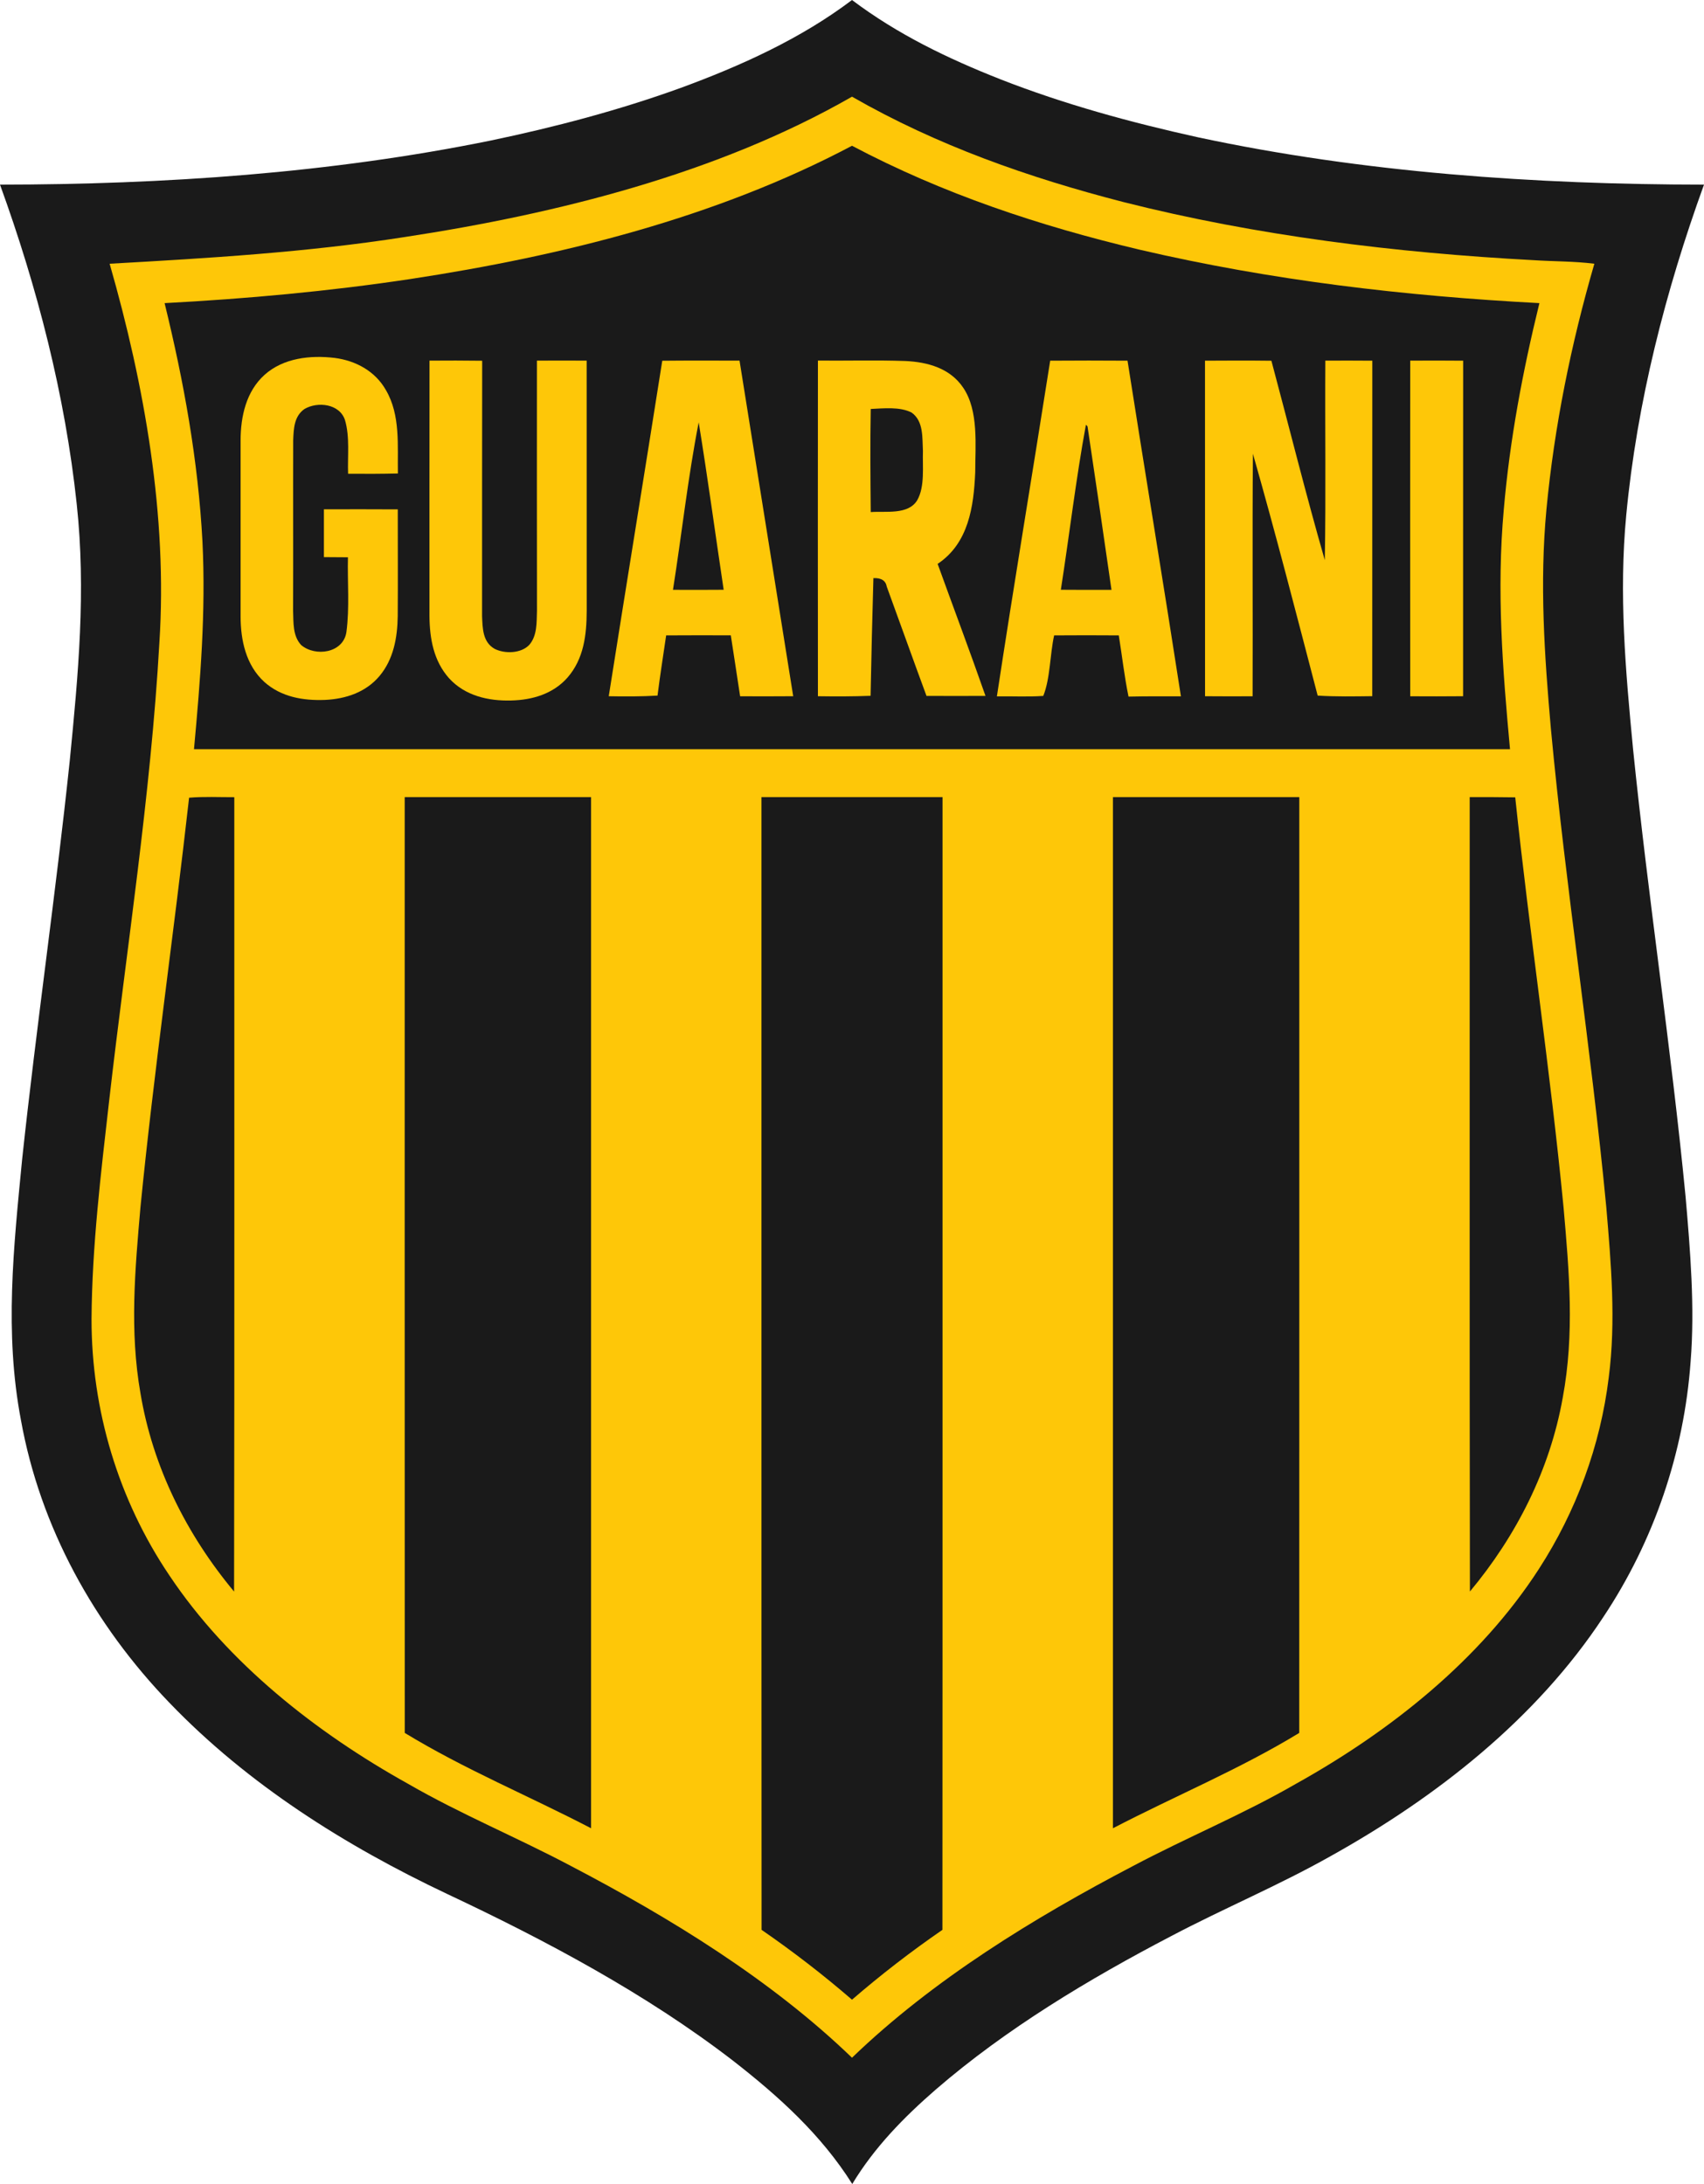 <svg xmlns="http://www.w3.org/2000/svg" version="1.1" viewBox="2 3.27 320 410.24">
<path d="M 162.00 3.27 C 170.53 9.71 179.96 14.25 189.86 18.16 C 201.88 22.87 214.42 26.29 227.02 29.07 C 257.96 35.69 290.40 37.93 322.00 37.95 C 314.77 57.90 309.41 78.85 307.40 100.01 C 305.99 114.86 307.26 129.21 308.68 144.00 C 311.53 172.04 315.82 199.97 318.54 228.03 C 319.42 238.20 320.30 248.80 319.49 258.99 C 318.26 276.12 312.59 292.76 303.07 307.05 C 290.48 326.17 271.74 340.86 251.91 351.91 C 242.15 357.42 231.87 361.71 221.95 366.94 C 206.51 375.00 190.96 384.33 177.75 395.75 C 171.73 400.98 166.19 406.64 162.05 413.51 C 156.18 404.20 148.24 397.04 139.63 390.33 C 123.35 377.79 104.49 367.74 85.93 359.01 C 66.83 349.97 48.56 338.46 33.85 323.15 C 19.69 308.47 9.56 290.18 5.93 270.01 C 2.80 253.56 4.56 237.53 6.16 221.01 C 8.84 196.02 12.47 171.15 15.10 146.16 C 16.70 129.91 18.17 114.31 16.41 97.97 C 14.23 77.50 9.01 57.28 2.00 37.95 C 32.68 37.93 64.10 35.81 94.20 29.66 C 106.25 27.14 118.23 23.98 129.81 19.79 C 141.09 15.65 152.39 10.55 162.00 3.27 Z" fill="#1a1a1a"></path>
<path d="M 162.00 21.43 C 178.00 30.61 195.16 36.63 212.96 41.22 C 238.05 47.57 264.19 50.76 290.00 52.14 C 293.82 52.39 297.61 52.33 301.41 52.81 C 297.04 67.87 293.89 83.35 292.41 98.97 C 291.11 112.86 292.03 126.35 293.25 140.19 C 296.05 170.18 300.79 200.02 303.65 230.01 C 304.55 240.64 305.49 251.40 304.11 262.02 C 302.55 274.82 297.99 287.17 290.99 297.99 C 279.92 315.13 263.02 328.51 245.35 338.35 C 235.43 344.08 224.89 348.41 214.77 353.78 C 196.15 363.52 177.19 375.14 162.00 389.79 C 146.81 375.14 127.85 363.52 109.23 353.78 C 99.11 348.41 88.57 344.08 78.65 338.35 C 61.41 328.75 44.84 315.73 33.80 299.18 C 24.22 284.98 19.17 268.12 19.19 251.00 C 19.28 237.34 20.96 223.58 22.50 210.02 C 25.76 181.45 30.31 152.70 31.93 124.00 C 33.48 100.22 29.14 75.62 22.59 52.81 C 41.11 51.77 59.61 50.67 77.97 47.80 C 106.54 43.45 136.77 35.91 162.00 21.43 Z" fill="#fec708"></path>
<path d="M 162.00 30.65 C 179.06 39.68 197.23 45.71 215.97 50.16 C 240.73 55.94 265.73 58.87 291.09 60.21 C 287.96 72.98 285.52 85.88 284.40 99.00 C 283.03 114.22 284.17 128.86 285.57 144.00 C 203.19 144.00 120.81 144.00 38.43 144.00 C 39.63 130.91 40.67 118.17 40.02 105.00 C 39.21 89.78 36.53 74.99 32.91 60.21 C 48.34 59.39 63.74 57.99 79.02 55.69 C 107.46 51.36 136.44 44.18 162.00 30.65 Z" fill="#1a1a1a"></path>
<path d="M 64.84 70.50 C 68.81 71.01 72.46 72.99 74.47 76.54 C 77.23 81.25 76.63 86.97 76.72 92.21 C 73.60 92.28 70.49 92.29 67.37 92.26 C 67.25 88.99 67.72 85.35 66.79 82.19 C 65.79 79.10 61.64 78.64 59.17 80.10 C 57.21 81.48 57.15 83.81 57.06 85.98 C 57.03 96.65 57.08 107.33 57.04 118.00 C 57.13 120.21 56.94 122.70 58.56 124.44 C 61.21 126.68 66.45 125.96 67.05 122.02 C 67.67 117.40 67.23 112.61 67.34 107.95 C 65.84 107.94 64.34 107.93 62.83 107.92 C 62.82 104.93 62.82 101.93 62.83 98.94 C 67.46 98.93 72.08 98.92 76.70 98.95 C 76.69 105.64 76.74 112.33 76.69 119.02 C 76.63 123.03 75.91 127.10 73.27 130.25 C 70.70 133.31 66.93 134.56 63.04 134.74 C 58.92 134.90 54.80 134.20 51.63 131.36 C 48.18 128.21 47.18 123.51 47.18 119.01 C 47.18 108.09 47.17 96.85 47.18 85.99 C 47.19 81.50 48.22 76.80 51.68 73.68 C 55.23 70.50 60.28 69.96 64.84 70.50 Z" fill="#fec708"></path>
<path d="M 82.66 71.01 C 85.95 70.98 89.25 70.99 92.55 71.03 C 92.52 87.01 92.54 103.02 92.53 119.01 C 92.63 121.29 92.63 123.85 94.87 125.14 C 96.79 126.11 99.81 126.04 101.38 124.42 C 102.91 122.67 102.76 120.18 102.84 118.02 C 102.82 102.35 102.82 86.68 102.83 71.01 C 105.94 70.99 109.06 70.99 112.17 71.01 C 112.19 86.67 112.16 102.34 112.18 118.00 C 112.16 122.52 111.65 127.02 108.56 130.56 C 105.85 133.62 101.98 134.75 98.01 134.85 C 93.70 134.97 89.31 133.96 86.32 130.66 C 83.43 127.41 82.69 123.23 82.65 119.00 C 82.65 103.01 82.64 86.99 82.66 71.01 Z" fill="#fec708"></path>
<path d="M 126.37 71.03 C 131.20 70.98 136.04 71.00 140.88 71.01 C 144.24 92.02 147.61 113.04 150.96 134.05 C 147.64 134.08 144.31 134.07 140.99 134.06 C 140.40 130.24 139.84 126.42 139.24 122.61 C 135.20 122.60 131.15 122.59 127.10 122.62 C 126.55 126.39 125.95 130.15 125.48 133.93 C 122.43 134.11 119.38 134.11 116.32 134.05 C 119.63 113.04 123.06 92.04 126.37 71.03 Z" fill="#fec708"></path>
<path d="M 155.60 71.00 C 161.07 71.05 166.55 70.89 172.01 71.08 C 176.20 71.27 180.42 72.43 182.88 76.09 C 185.83 80.44 185.14 86.97 185.14 92.00 C 184.86 98.45 183.89 105.32 178.08 109.19 C 181.07 117.46 184.17 125.69 187.07 133.99 C 183.37 134.01 179.68 134.00 175.99 133.99 C 173.47 127.17 171.03 120.30 168.53 113.47 C 168.33 112.34 167.50 111.80 166.02 111.86 C 165.81 119.23 165.63 126.60 165.49 133.97 C 162.19 134.10 158.90 134.10 155.60 134.05 C 155.58 113.03 155.58 92.02 155.60 71.00 Z" fill="#fec708"></path>
<path d="M 199.22 71.02 C 204.06 70.99 208.90 70.98 213.74 71.02 C 217.04 92.05 220.52 113.04 223.77 134.07 C 220.49 134.06 217.21 134.05 213.93 134.12 C 213.14 130.31 212.72 126.45 212.10 122.62 C 208.05 122.59 204.01 122.59 199.96 122.62 C 199.17 126.17 199.23 130.77 197.92 133.99 C 195.03 134.20 192.10 134.03 189.21 134.08 C 192.40 113.04 195.92 92.04 199.22 71.02 Z" fill="#fec708"></path>
<path d="M 228.29 71.02 C 232.44 70.99 236.60 70.98 240.76 71.03 C 244.10 83.51 247.22 96.08 250.79 108.49 C 251.01 96.00 250.81 83.50 250.89 71.01 C 253.83 70.99 256.77 71.00 259.71 71.02 C 259.69 92.03 259.72 113.03 259.70 134.04 C 256.28 134.08 252.87 134.15 249.45 133.93 C 245.49 118.77 241.58 103.56 237.29 88.50 C 237.16 103.68 237.29 118.87 237.23 134.06 C 234.25 134.08 231.27 134.07 228.30 134.05 C 228.28 113.04 228.31 92.03 228.29 71.02 Z" fill="#fec708"></path>
<path d="M 266.83 71.01 C 270.14 70.99 273.46 70.99 276.77 71.02 C 276.75 92.03 276.77 113.04 276.76 134.05 C 273.45 134.08 270.14 134.08 266.83 134.06 C 266.81 113.04 266.82 92.02 266.83 71.01 Z" fill="#fec708"></path>
<path d="M 165.52 80.09 C 167.92 79.98 171.01 79.63 173.20 80.77 C 175.48 82.40 175.18 85.52 175.32 88.00 C 175.22 90.89 175.72 94.65 174.25 97.23 C 172.56 100.04 168.30 99.24 165.52 99.46 C 165.46 93.01 165.40 86.54 165.52 80.09 Z" fill="#1a1a1a"></path>
<path d="M 133.21 82.60 C 134.91 93.06 136.33 103.57 137.90 114.05 C 134.73 114.07 131.55 114.08 128.38 114.06 C 130.03 103.60 131.18 92.99 133.21 82.60 Z" fill="#1a1a1a"></path>
<path d="M 205.93 83.05 L 206.23 83.37 C 207.75 93.59 209.27 103.84 210.73 114.07 C 207.56 114.08 204.39 114.07 201.22 114.05 C 202.82 103.77 204.05 93.26 205.93 83.05 Z" fill="#1a1a1a"></path>
<path d="M 37.51 153.11 C 40.32 152.87 43.18 153.02 46.00 153.01 C 45.98 202.75 46.05 252.49 45.96 302.23 C 37.03 291.51 30.68 278.81 28.38 264.99 C 26.32 253.26 27.35 241.79 28.38 230.01 C 30.92 204.33 34.63 178.77 37.51 153.11 Z" fill="#1a1a1a"></path>
<path d="M 78.00 153.00 C 89.67 153.00 101.33 153.00 113.00 153.00 C 113.00 217.57 113.00 282.13 113.00 346.69 C 101.31 340.60 89.28 335.65 78.01 328.78 C 77.99 270.19 78.00 211.59 78.00 153.00 Z" fill="#1a1a1a"></path>
<path d="M 145.00 153.00 C 156.33 153.00 167.67 153.00 179.00 153.00 C 178.99 223.93 179.02 294.85 178.98 365.77 C 173.06 369.85 167.44 374.19 162.00 378.89 C 156.56 374.19 150.93 369.85 145.02 365.77 C 144.98 294.85 145.01 223.93 145.00 153.00 Z" fill="#1a1a1a"></path>
<path d="M 211.00 153.00 C 222.67 153.00 234.33 153.00 246.00 153.00 C 246.00 211.59 246.01 270.19 245.99 328.78 C 234.72 335.65 222.69 340.60 211.00 346.69 C 211.00 282.13 211.00 217.57 211.00 153.00 Z" fill="#1a1a1a"></path>
<path d="M 278.00 153.00 C 280.85 152.98 283.70 153.00 286.55 153.04 C 289.26 178.70 293.13 204.31 295.62 230.01 C 296.68 242.15 297.72 253.74 295.47 265.82 C 293.07 279.33 286.79 291.73 278.04 302.22 C 277.95 252.49 278.02 202.74 278.00 153.00 Z" fill="#1a1a1a"></path>
</svg>
